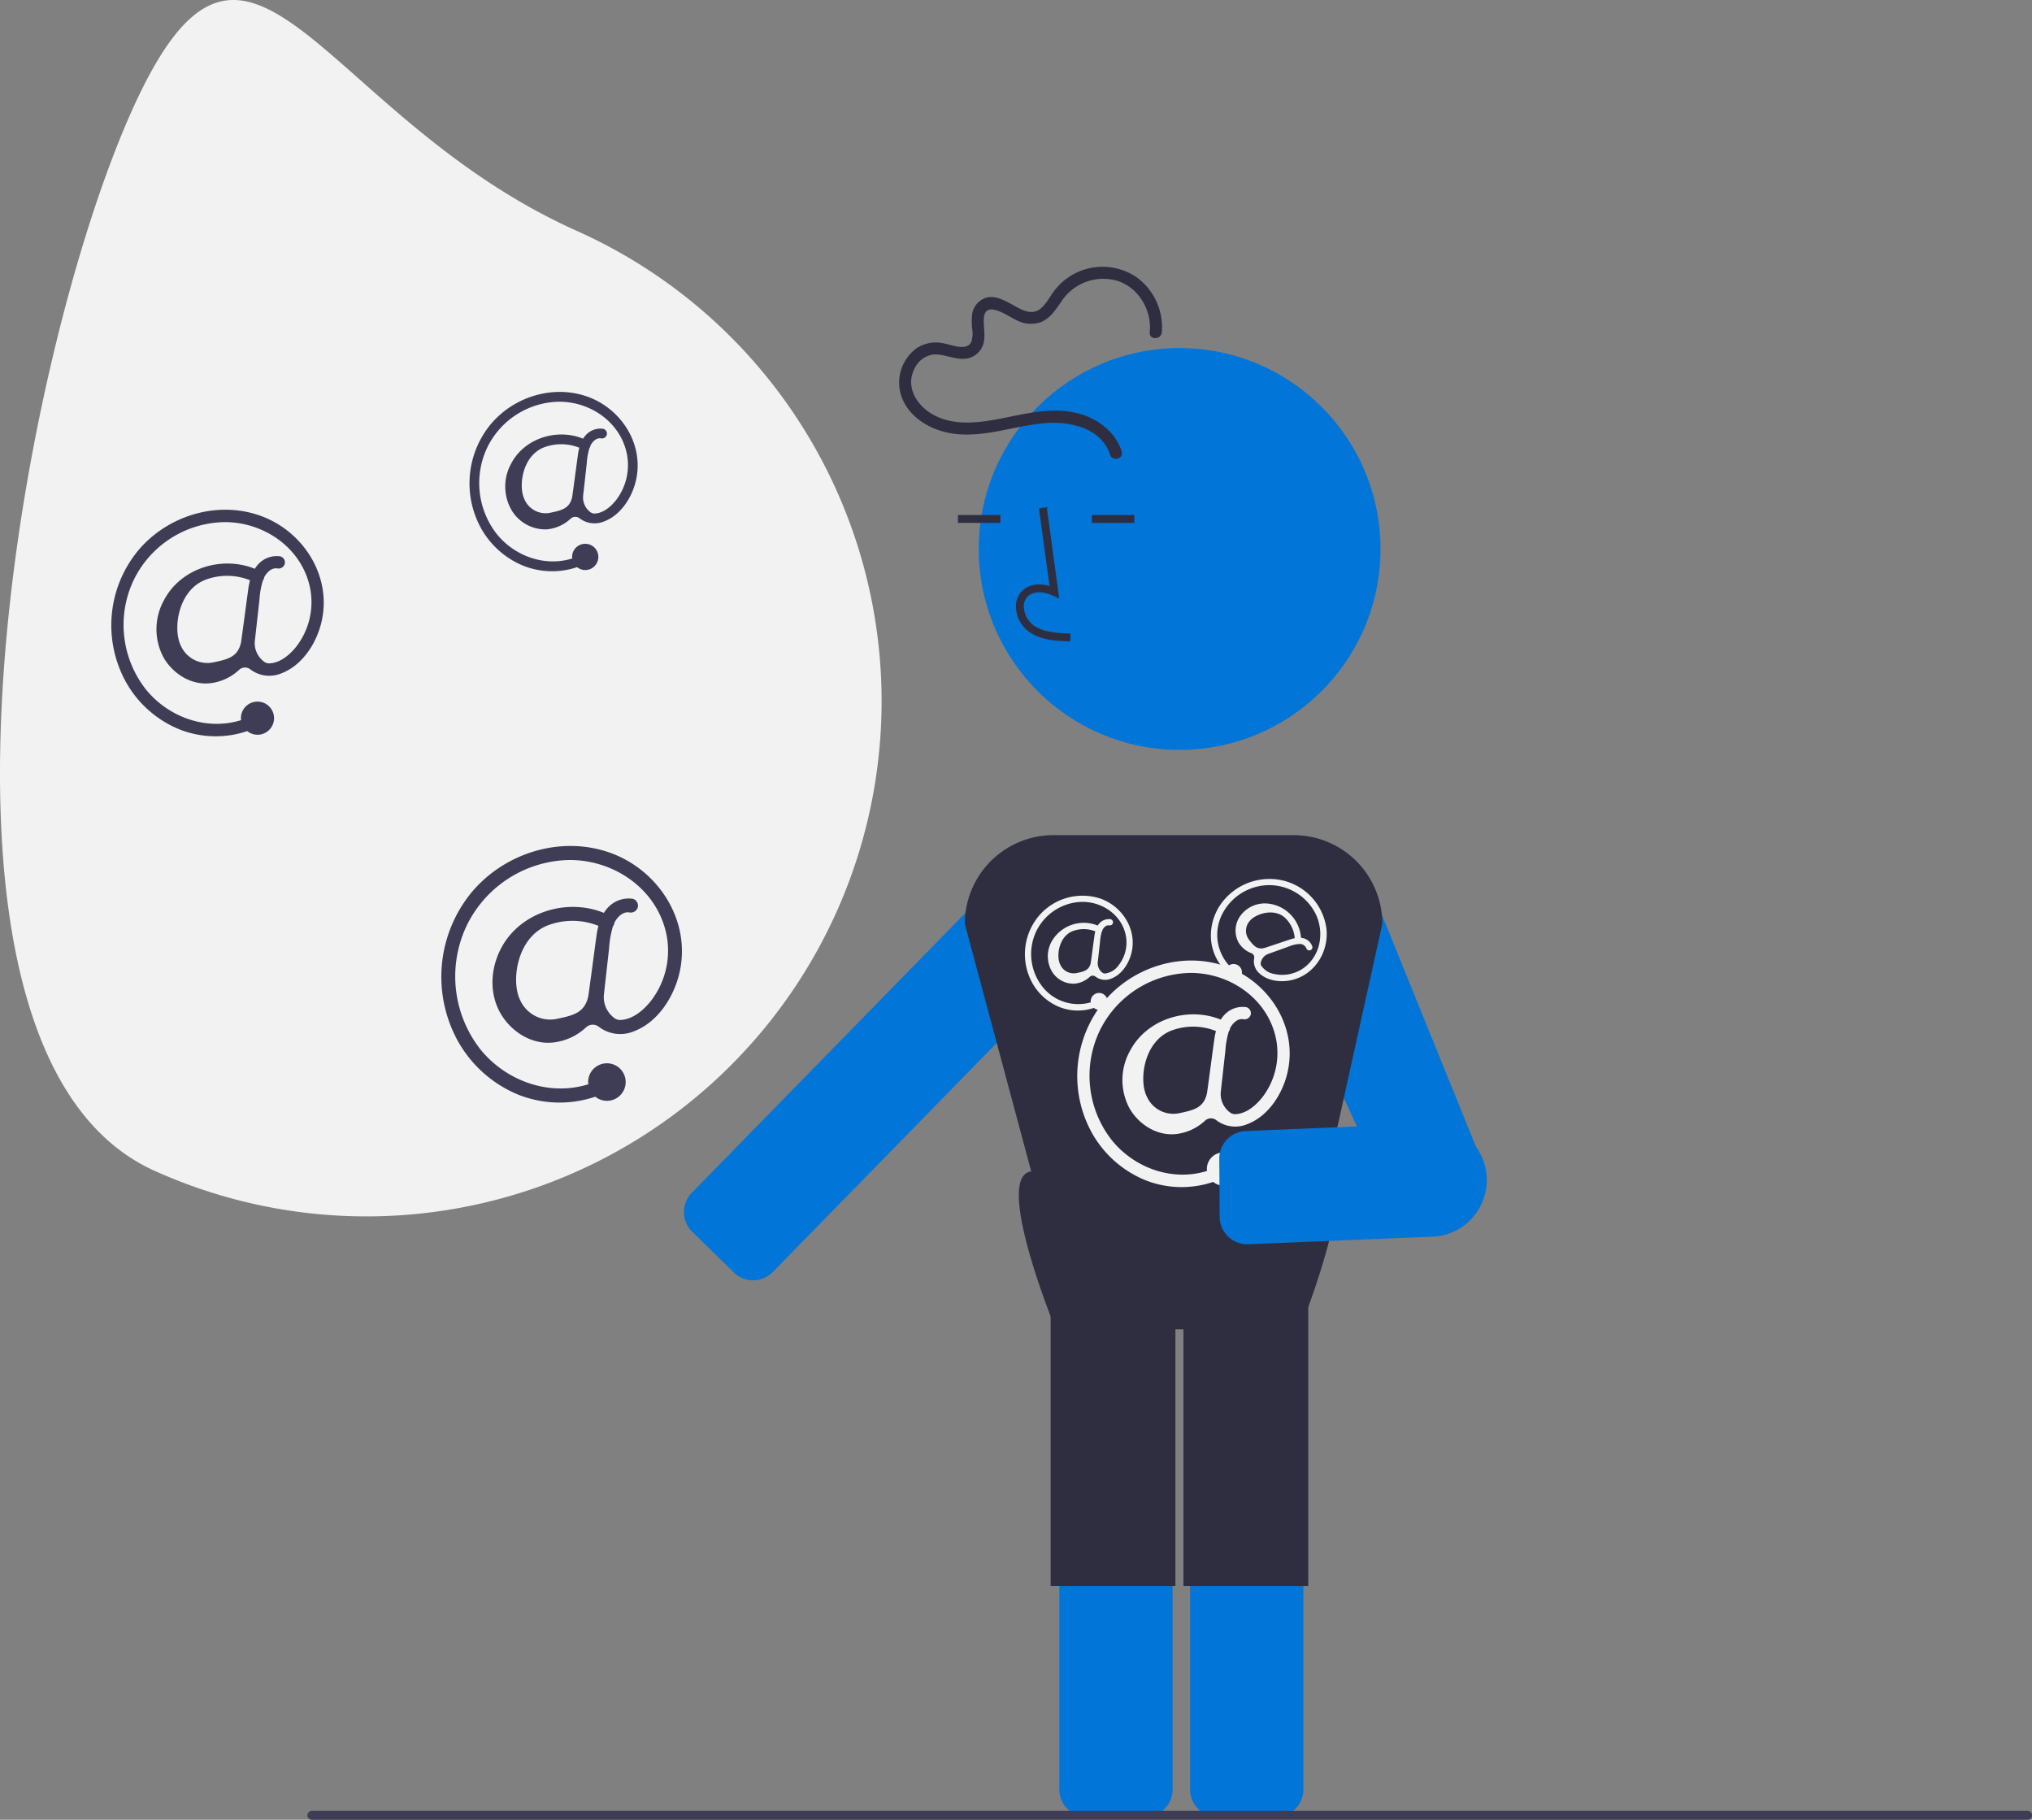 <svg xmlns="http://www.w3.org/2000/svg" data-name="Layer 1" width="504.873" height="452.105" viewBox="0 0 504.873 452.105" xmlns:xlink="http://www.w3.org/1999/xlink"><rect x="0" y="0" width="504.873" height="452.105" fill="#808080" stroke="none"/><path d="M380.33,251.438c-28.938,64.498-58.825,234.464,5.673,263.402A128,128,0,1,0,490.797,281.272C426.299,252.334,409.268,186.94,380.33,251.438Z" transform="translate(-347.564 -223.947)" fill="#f2f2f2"/><path d="M700.133,527.601a6.876,6.876,0,0,1-6.373-4.331l-31.662-68.219a14.073,14.073,0,1,1,26.169-10.362l27.661,68.219a6.792,6.792,0,0,1,.478,2.825h0a6.865,6.865,0,0,1-4.325,6.066l-13.43,5.318C697.837,527.44,700.985,527.601,700.133,527.601Z" transform="translate(-347.564 -223.947)" fill="#0275d8"/><path d="M531.837,541.411a6.86,6.86,0,0,1-1.951-1.341l-10.677-10.441.012-.012a6.86,6.86,0,0,1,.23-9.333l79.121-80.911a14.074,14.074,0,0,1,21.128,18.535h0a14.333,14.333,0,0,1-1.005,1.143l-79.121,80.911a6.863,6.863,0,0,1-7.737,1.449Z" transform="translate(-347.564 -223.947)" fill="#0275d8"/><path d="M664.547,675.361H650.103a6.858,6.858,0,0,1-6.851-6.851V548.122a6.858,6.858,0,0,1,6.851-6.851h14.445a6.858,6.858,0,0,1,6.851,6.851V668.511A6.858,6.858,0,0,1,664.547,675.361Z" transform="translate(-347.564 -223.947)" fill="#0275d8"/><path d="M632.063,675.361H617.619a6.858,6.858,0,0,1-6.851-6.851V548.122a6.858,6.858,0,0,1,6.851-6.851h14.445a6.858,6.858,0,0,1,6.851,6.851V668.511A6.858,6.858,0,0,1,632.063,675.361Z" transform="translate(-347.564 -223.947)" fill="#0275d8"/><circle cx="293.088" cy="136.39" r="49.912" fill="#0275d8"/><path d="M613.487,383.29c-3.235-.09-7.262-.202-10.364-2.468a7.959,7.959,0,0,1-3.132-5.943,5.354,5.354,0,0,1,1.821-4.397c1.62-1.369,3.986-1.69,6.536-.941l-2.642-19.305,1.939-.266,3.106,22.695-1.619-.743c-1.877-.861-4.455-1.299-6.056.054a3.44,3.44,0,0,0-1.128,2.834,6.016,6.016,0,0,0,2.33,4.431c2.414,1.763,5.624,1.991,9.264,2.093Z" transform="translate(-347.564 -223.947)" fill="#2f2e41"/><rect x="238.01" y="127.953" width="10.542" height="1.957" fill="#2f2e41"/><rect x="271.285" y="127.953" width="10.542" height="1.957" fill="#2f2e41"/><path d="M677.321,515.442l13.699-61.98a22.032,22.032,0,0,0-22.031-22.031H609.314a22.032,22.032,0,0,0-22.031,22.031l16.496,61.509c-9.488,1.239,5.992,38.983,5.992,38.983l60.677.494S685.357,517.099,677.321,515.442Z" transform="translate(-347.564 -223.947)" fill="#2f2e41"/><rect x="261.043" y="321.006" width="31" height="73" fill="#2f2e41"/><rect x="294.043" y="321.006" width="31" height="73" fill="#2f2e41"/><path d="M626.256,336.096c-1.539-4.802-5.797-8.045-10.541-9.371-6.197-1.733-12.701-.14-18.831,1.081-5.808,1.157-12.287,2.141-17.68-.961-3.98-2.289-6.741-6.892-4.4-11.342a6.043,6.043,0,0,1,4.601-3.472c2.47-.217,4.857,1.071,7.332,1.063a5.181,5.181,0,0,0,5.127-3.629c.645-2.121-.003-4.289.148-6.442.337-4.813,6.18-.349,8.263.541a7.503,7.503,0,0,0,6.044.359c2.25-.973,3.606-3.128,4.953-5.065a12.43,12.43,0,0,1,13.913-5.135c5.336,1.681,8.598,7.361,8.047,12.794-.195,1.919,2.807,1.905,3,0a15.352,15.352,0,0,0-6.4-13.78,15.051,15.051,0,0,0-20.543,3.751c-1.259,1.71-2.585,4.596-4.95,4.93-1.977.279-4.016-1.139-5.667-2.018-1.738-.925-3.704-1.956-5.738-1.579a5.02,5.02,0,0,0-3.867,4.607,17.272,17.272,0,0,0,.035,3.123,6.78,6.78,0,0,1-.248,3.422c-1.142,2.216-4.802.667-6.584.332a8.778,8.778,0,0,0-6.887,1.098,10.575,10.575,0,0,0-3.483,12.941c2.204,4.834,7.431,7.641,12.507,8.34,7.965,1.096,15.54-2.151,23.401-2.646,5.966-.376,13.491,1.418,15.554,7.856.587,1.831,3.484,1.048,2.893-.798Z" transform="translate(-347.564 -223.947)" fill="#2f2e41"/><path d="M851.352,676.053h-426.298a1.109,1.109,0,0,1,0-2.218h426.298a1.109,1.109,0,0,1,0,2.218Z" transform="translate(-347.564 -223.947)" fill="#3f3d56"/><path d="M499.395,435.896c-12.309-4.53-26.559-.094-34.798,9.921a33.039,33.039,0,0,0-3.381,36.566,30.415,30.415,0,0,0,15.381,13.63,27.804,27.804,0,0,0,18.874.4,4.6,4.6,0,0,0,4.039.882,4.664,4.664,0,1,0-5.818-4.52,4.59,4.59,0,0,0,.055.547c-9.622,3.009-20.251-.687-26.684-8.501a29.373,29.373,0,0,1-3.411-31.187A28.913,28.913,0,0,1,489.222,437.607c11.164.037,21.727,7.403,23.957,18.652a20.408,20.408,0,0,1-4.063,16.579c-1.862,2.26-4.525,4.489-7.608,4.516a2.499,2.499,0,0,1-1.436-.587,6.454,6.454,0,0,1-2.437-5.923c.35-3.134.923-8.259,1.269-11.347a24.122,24.122,0,0,1,.955-5.419,1.94,1.94,0,0,0,.383-.944c.698-1.326,2.045-2.726,3.627-2.513a1.813,1.813,0,0,0,2.151-1.222,1.76,1.76,0,0,0-1.222-2.151,7.006,7.006,0,0,0-6.256,2.255,8.564,8.564,0,0,0-.935,1.242c-9.215-3.756-20.839-.219-25.569,8.844-2.614,5.009-2.979,11.164-.098,16.144,2.566,4.437,7.519,7.671,12.761,7.242a14.209,14.209,0,0,0,8.486-3.804,2.455,2.455,0,0,1,3.194-.102l.019.015a8.781,8.781,0,0,0,8.641,1.092c5.888-2.215,9.837-8.359,11.278-14.258C519.446,453.109,511.472,440.341,499.395,435.896Zm-13.281,41.138a8.171,8.171,0,0,1-9.328-4.664c-2.332-4.664-.807-15.993,7.439-18.722a17.31,17.31,0,0,1,12.028.316,20.821,20.821,0,0,0-.482,2.457c-.659,4.778-1.973,14.819-2.066,15.132C492.813,475.516,490.065,476.206,486.114,477.034Z" transform="translate(-347.564 -223.947)" fill="#3f3d56"/><path d="M412.456,352.152c-10.867-4-23.45-.083-30.723,8.76a29.171,29.171,0,0,0-2.985,32.285,26.854,26.854,0,0,0,13.58,12.034,24.549,24.549,0,0,0,16.664.353,4.061,4.061,0,0,0,3.566.778,4.118,4.118,0,1,0-5.137-3.991,4.051,4.051,0,0,0,.049.483c-8.495,2.657-17.88-.607-23.559-7.505a25.934,25.934,0,0,1-3.011-27.535A25.528,25.528,0,0,1,403.474,353.663c9.857.032,19.183,6.536,21.152,16.468a18.019,18.019,0,0,1-3.587,14.638c-1.644,1.995-3.995,3.963-6.717,3.987a2.206,2.206,0,0,1-1.268-.518,5.699,5.699,0,0,1-2.151-5.23c.309-2.767.815-7.292,1.12-10.019a21.298,21.298,0,0,1,.843-4.785,1.713,1.713,0,0,0,.338-.834c.616-1.171,1.806-2.407,3.202-2.218a1.601,1.601,0,0,0,1.9-1.079,1.554,1.554,0,0,0-1.079-1.9,6.185,6.185,0,0,0-5.524,1.991,7.562,7.562,0,0,0-.826,1.097c-8.136-3.316-18.399-.194-22.575,7.809a14.872,14.872,0,0,0-.087,14.254c2.266,3.918,6.638,6.773,11.267,6.394a12.545,12.545,0,0,0,7.493-3.359,2.168,2.168,0,0,1,2.82-.09l.016.013a7.753,7.753,0,0,0,7.63.964c5.198-1.956,8.685-7.381,9.957-12.589C430.16,367.35,423.12,356.077,412.456,352.152Zm-11.726,36.321a7.214,7.214,0,0,1-8.236-4.118c-2.059-4.118-.713-14.12,6.568-16.53a15.283,15.283,0,0,1,10.619.279,18.385,18.385,0,0,0-.426,2.169c-.582,4.218-1.742,13.084-1.824,13.36C406.645,387.134,404.219,387.743,400.73,388.473Z" transform="translate(-347.564 -223.947)" fill="#3f3d56"/><path d="M652.456,464.152c-10.867-4-23.45-.083-30.723,8.76a29.171,29.171,0,0,0-2.985,32.285,26.854,26.854,0,0,0,13.58,12.034,24.549,24.549,0,0,0,16.664.353,4.061,4.061,0,0,0,3.566.778,4.118,4.118,0,1,0-5.137-3.991,4.051,4.051,0,0,0,.049.483c-8.495,2.657-17.88-.607-23.559-7.505a25.934,25.934,0,0,1-3.011-27.535A25.528,25.528,0,0,1,643.474,465.663c9.857.032,19.183,6.536,21.152,16.468a18.019,18.019,0,0,1-3.587,14.638c-1.644,1.995-3.995,3.963-6.717,3.987a2.206,2.206,0,0,1-1.268-.518,5.699,5.699,0,0,1-2.151-5.23c.309-2.767.815-7.292,1.12-10.019a21.298,21.298,0,0,1,.843-4.785,1.713,1.713,0,0,0,.338-.834c.616-1.171,1.806-2.407,3.202-2.218a1.601,1.601,0,0,0,1.9-1.079,1.554,1.554,0,0,0-1.079-1.9,6.185,6.185,0,0,0-5.524,1.991,7.562,7.562,0,0,0-.826,1.097c-8.136-3.316-18.399-.194-22.575,7.809a14.872,14.872,0,0,0-.087,14.254c2.266,3.918,6.638,6.773,11.267,6.394a12.545,12.545,0,0,0,7.493-3.359,2.168,2.168,0,0,1,2.82-.09l.016.013a7.753,7.753,0,0,0,7.63.964c5.198-1.956,8.685-7.381,9.957-12.589C670.16,479.35,663.12,468.077,652.456,464.152Zm-11.726,36.321a7.214,7.214,0,0,1-8.236-4.118c-2.059-4.118-.713-14.12,6.568-16.53a15.283,15.283,0,0,1,10.619.279,18.385,18.385,0,0,0-.426,2.169c-.582,4.218-1.742,13.084-1.824,13.36C646.645,499.134,644.219,499.743,640.73,500.473Z" transform="translate(-347.564 -223.947)" fill="#f2f2f2"/><path d="M621.112,447.242a14.215,14.215,0,0,0-15.591,4.445,14.803,14.803,0,0,0-1.515,16.383,13.627,13.627,0,0,0,6.891,6.107,12.457,12.457,0,0,0,8.456.179,2.061,2.061,0,0,0,1.81.395,2.09,2.09,0,1,0-2.607-2.025,2.056,2.056,0,0,0,.025.245,11.331,11.331,0,0,1-11.955-3.809A13.16,13.16,0,0,1,605.099,455.189a12.954,12.954,0,0,1,11.455-7.181c5.002.016,9.734,3.317,10.734,8.357a9.144,9.144,0,0,1-1.82,7.428,4.811,4.811,0,0,1-3.408,2.023,1.119,1.119,0,0,1-.643-.263,2.892,2.892,0,0,1-1.092-2.654c.157-1.404.414-3.7.568-5.084a10.808,10.808,0,0,1,.428-2.428.869.869,0,0,0,.171-.423c.313-.594.916-1.221,1.625-1.126a.812.812,0,0,0,.964-.547.788.788,0,0,0-.547-.964A3.139,3.139,0,0,0,620.73,453.338a3.836,3.836,0,0,0-.419.557,9.19,9.19,0,0,0-11.456,3.963,7.547,7.547,0,0,0-.044,7.233,6.256,6.256,0,0,0,5.717,3.245,6.366,6.366,0,0,0,3.802-1.704,1.1,1.1,0,0,1,1.431-.046l.008.007a3.934,3.934,0,0,0,3.872.489c2.638-.992,4.407-3.745,5.053-6.388C630.096,454.954,626.523,449.233,621.112,447.242Zm-5.95,18.431a3.661,3.661,0,0,1-4.179-2.09c-1.045-2.09-.362-7.165,3.333-8.388a7.756,7.756,0,0,1,5.389.142,9.328,9.328,0,0,0-.216,1.101c-.295,2.14-.884,6.64-.925,6.78C618.163,464.993,616.932,465.302,615.162,465.673Z" transform="translate(-347.564 -223.947)" fill="#f2f2f2"/><path d="M677.139,454.731A14.215,14.215,0,0,0,666.282,442.691a14.803,14.803,0,0,0-15.376,5.855,13.627,13.627,0,0,0-2.448,8.876,12.457,12.457,0,0,0,3.563,7.671,2.061,2.061,0,0,0,.442,1.799,2.09,2.09,0,1,0,.67-3.232,2.056,2.056,0,0,0-.209.13,11.331,11.331,0,0,1-1.846-12.411,13.16,13.16,0,0,1,11.872-7.526,12.954,12.954,0,0,1,11.492,7.122c2.188,4.498,1.309,10.2-2.776,13.317a9.144,9.144,0,0,1-7.471,1.637,4.811,4.811,0,0,1-3.317-2.169,1.119,1.119,0,0,1-.047-.694,2.892,2.892,0,0,1,1.902-2.149l4.815-1.729a10.808,10.808,0,0,1,2.368-.685.869.869,0,0,0,.455-.032,1.791,1.791,0,0,1,1.726.963.812.812,0,0,0,.916.624.788.788,0,0,0,.624-.916,3.139,3.139,0,0,0-2.142-2.072,3.836,3.836,0,0,0-.684-.131,9.19,9.19,0,0,0-8.603-8.54,7.547,7.547,0,0,0-6.513,3.146,6.256,6.256,0,0,0-.395,6.562,6.366,6.366,0,0,0,3.205,2.663,1.1,1.1,0,0,1,.671,1.264l-.002.01a3.934,3.934,0,0,0,1.266,3.692c2.053,1.931,5.304,2.308,7.96,1.723C674.171,466.193,677.734,460.466,677.139,454.731ZM657.971,457.506a3.661,3.661,0,0,1,.036-4.672c1.416-1.858,6.274-3.48,8.999-.702a7.756,7.756,0,0,1,2.246,4.901,9.328,9.328,0,0,0-1.083.291c-2.052.678-6.35,2.13-6.494,2.155C659.903,459.901,659.083,458.932,657.971,457.506Z" transform="translate(-347.564 -223.947)" fill="#f2f2f2"/><path d="M493.695,322.555c-8.603-3.166-18.563-.066-24.321,6.934a23.092,23.092,0,0,0-2.363,25.557,21.258,21.258,0,0,0,10.75,9.526,19.433,19.433,0,0,0,13.192.279,3.215,3.215,0,0,0,2.823.616,3.26,3.26,0,1,0-4.066-3.159,3.208,3.208,0,0,0,.039.382c-6.725,2.103-14.154-.48-18.65-5.941a20.53,20.53,0,0,1-2.384-21.797,20.208,20.208,0,0,1,17.87-11.202c7.803.026,15.186,5.174,16.744,13.037a14.264,14.264,0,0,1-2.84,11.588c-1.302,1.579-3.163,3.137-5.317,3.156a1.746,1.746,0,0,1-1.004-.41,4.511,4.511,0,0,1-1.703-4.14c.245-2.191.645-5.772.887-7.931a16.86,16.86,0,0,1,.667-3.788,1.356,1.356,0,0,0,.267-.66c.488-.927,1.429-1.905,2.535-1.756a1.267,1.267,0,0,0,1.504-.854,1.23,1.23,0,0,0-.854-1.504,4.896,4.896,0,0,0-4.373,1.576,5.985,5.985,0,0,0-.654.868c-6.441-2.625-14.565-.153-17.871,6.182a11.773,11.773,0,0,0-.069,11.284,9.76,9.76,0,0,0,8.919,5.061,9.931,9.931,0,0,0,5.931-2.659,1.716,1.716,0,0,1,2.232-.072l.013.01a6.137,6.137,0,0,0,6.04.763c4.115-1.548,6.875-5.843,7.882-9.965C507.71,334.585,502.137,325.662,493.695,322.555ZM484.413,351.307a5.711,5.711,0,0,1-6.52-3.26c-1.63-3.26-.564-11.178,5.199-13.085a12.098,12.098,0,0,1,8.406.221,14.549,14.549,0,0,0-.337,1.717c-.46,3.339-1.379,10.358-1.444,10.576C489.095,350.246,487.174,350.728,484.413,351.307Z" transform="translate(-347.564 -223.947)" fill="#3f3d56"/><path d="M650.97,509.311a6.876,6.876,0,0,1,6.344-4.374l45.416-1.871a14.073,14.073,0,1,1,.189,28.145l-45.416,1.87a6.792,6.792,0,0,1-2.807-.577h0a6.865,6.865,0,0,1-4.09-6.227l-.097-14.444A6.827,6.827,0,0,1,650.97,509.311Z" transform="translate(-347.564 -223.947)" fill="#0275d8"/></svg>